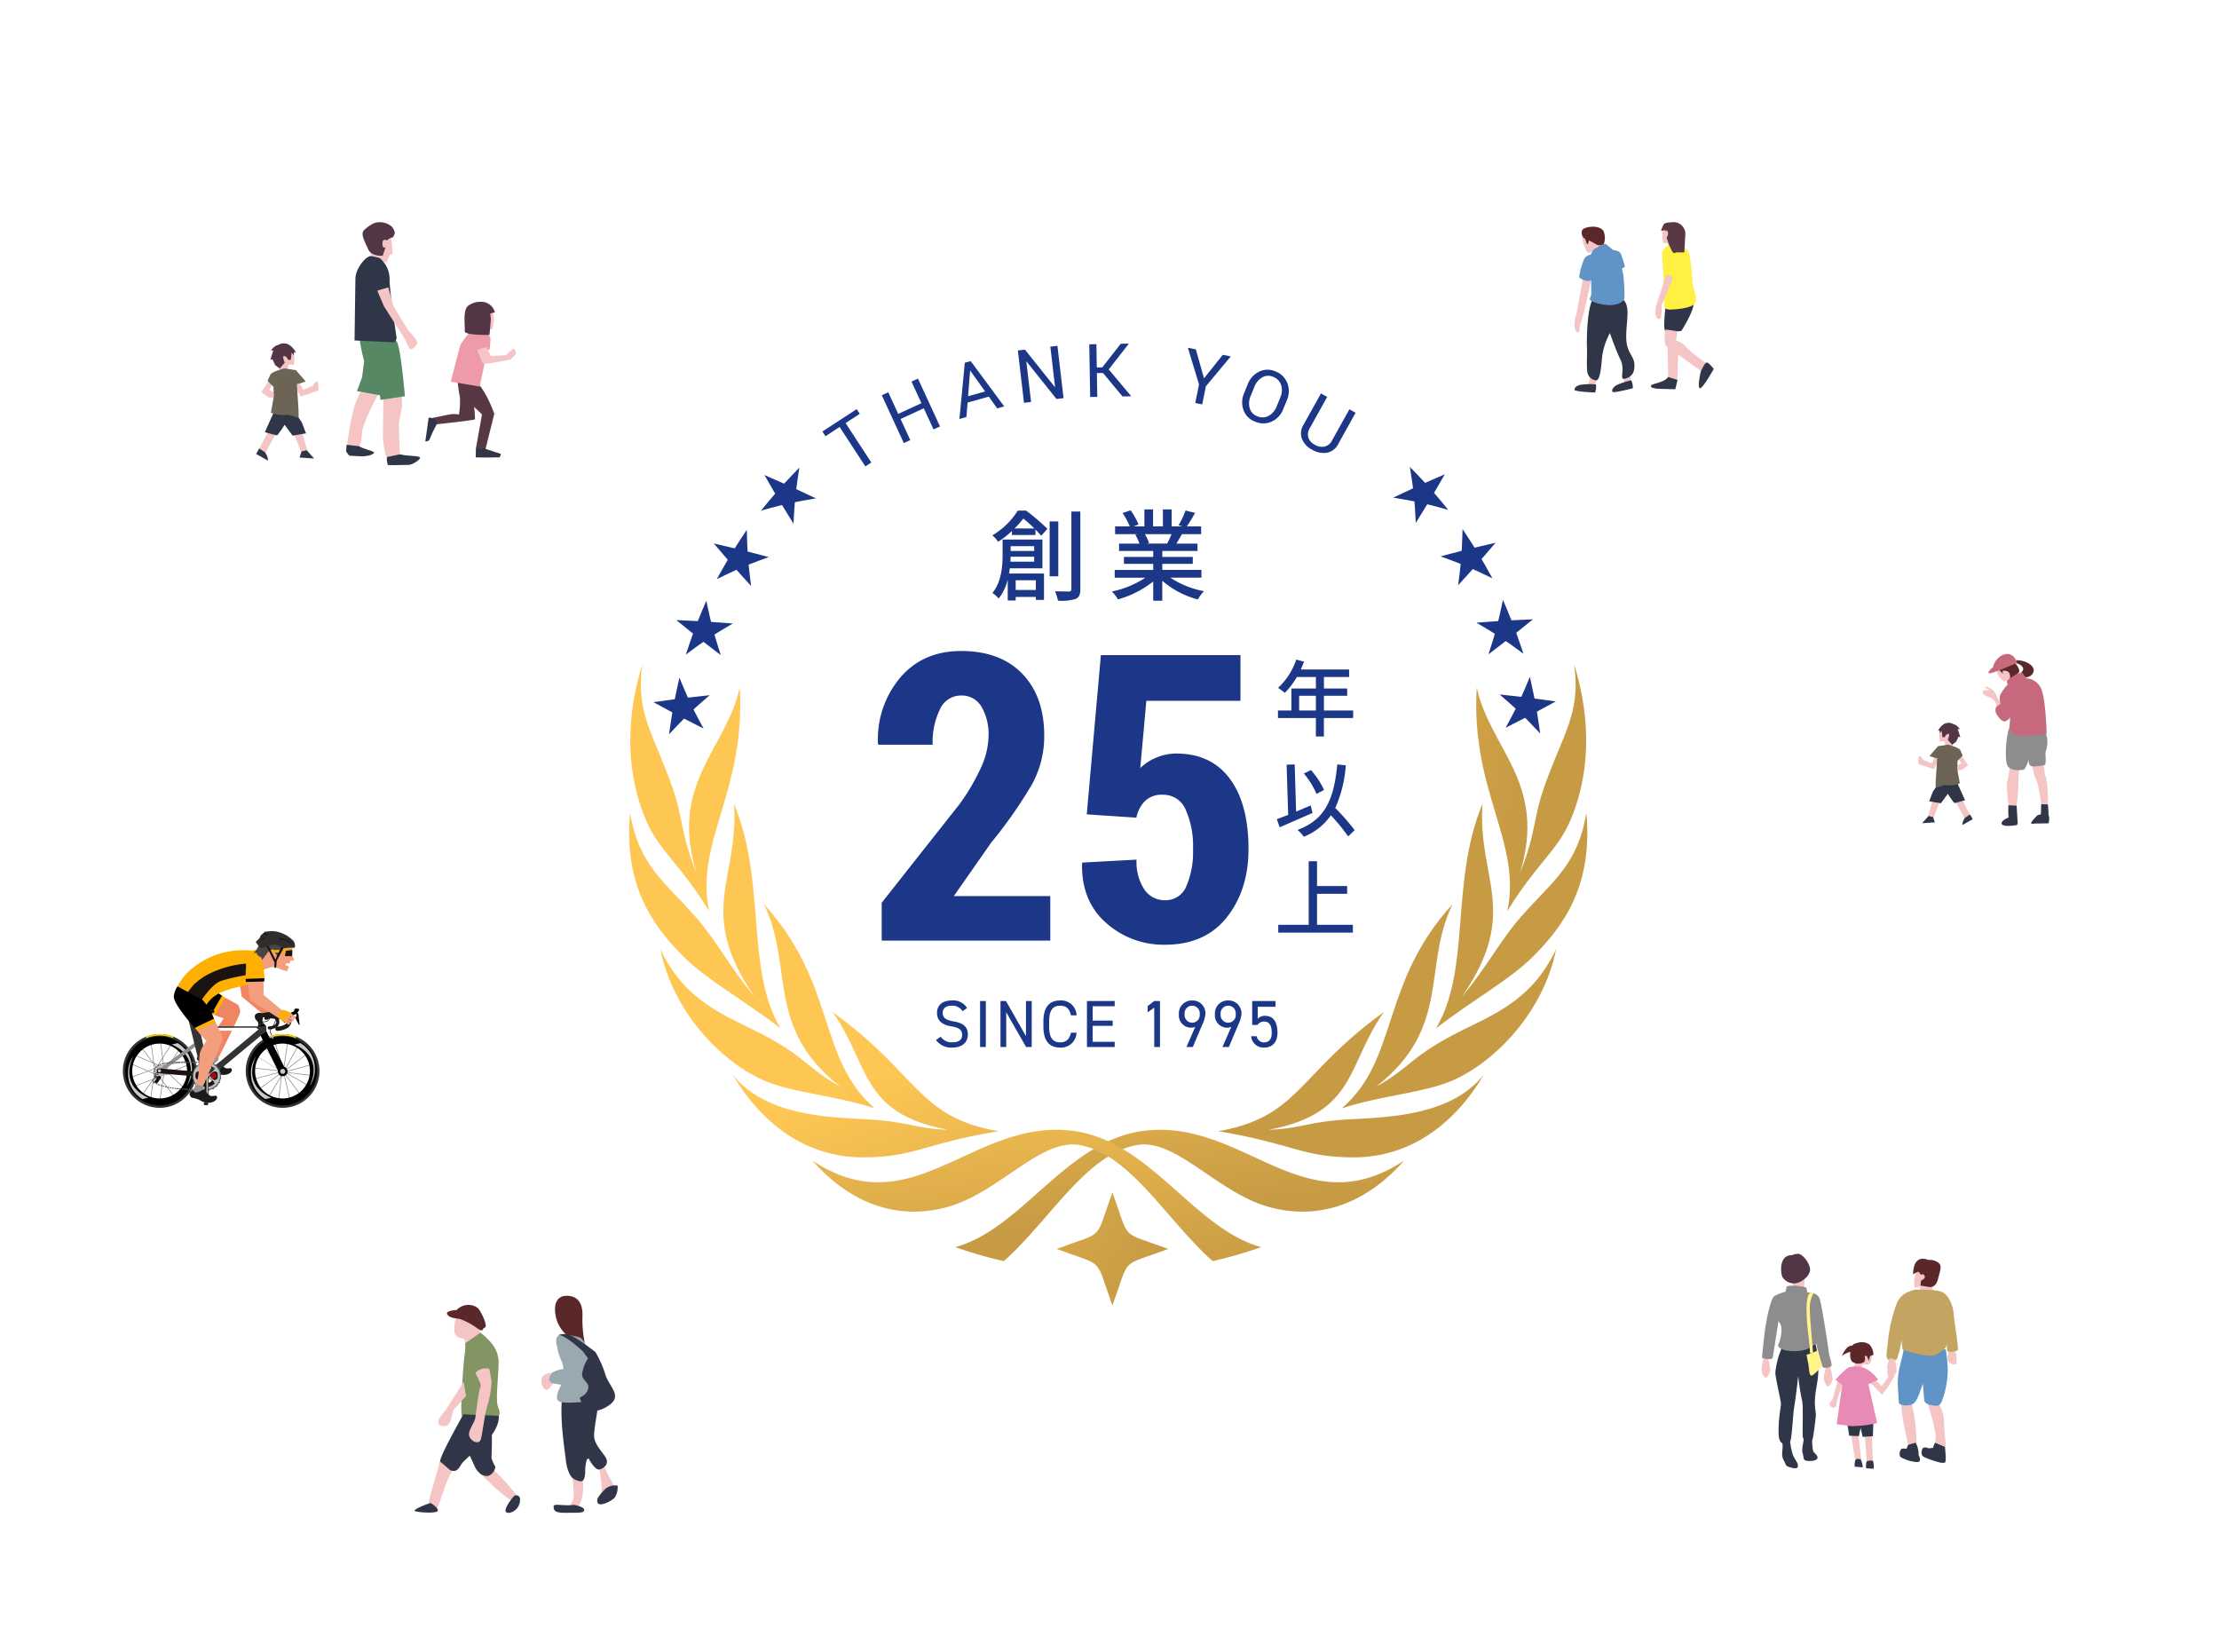 <svg xmlns="http://www.w3.org/2000/svg" xmlns:xlink="http://www.w3.org/1999/xlink" width="520.856" height="387.684" xmlns:v="https://vecta.io/nano"><style><![CDATA[.B{fill:#f5c4c5}.C{fill:#303648}.D{fill:#1a1311}.E{fill:#2f3648}.F{fill:#1a1a1a}.G{fill:#5b282a}.H{fill:#ffaf00}.I{fill:#523646}.J{fill:#bdbebf}.K{fill:#f39e7c}.L{fill:#1b1311}.M{fill:#c9c9c9}]]></style><defs><linearGradient id="A" x1="-3.741" y1="-.929" x2="3.42" y2="1.436"><stop offset=".212" stop-color="#fec754"/><stop offset=".579" stop-color="#c79b44"/></linearGradient><linearGradient id="B" x1="-2.943" y1="-1.197" x2="2.263" y2="1.402" xlink:href="#A"/><linearGradient id="C" x1="-1.981" y1="-1.321" x2="1.692" y2="1.538" xlink:href="#A"/><linearGradient id="D" x1="-1.399" y1="-1.946" x2="1.567" y2="2.071" xlink:href="#A"/><linearGradient id="E" x1="-.484" y1="-1.931" x2="1.27" y2="2.514" xlink:href="#A"/><linearGradient id="F" x1="1.268" y1=".683" x2="8.429" y2="3.047" xlink:href="#A"/><linearGradient id="G" x1=".633" y1=".399" x2="5.84" y2="2.999" xlink:href="#A"/><linearGradient id="H" x1=".14" y1=".176" x2="3.814" y2="3.035" xlink:href="#A"/><linearGradient id="I" x1="-.237" y1="-.305" x2="2.729" y2="3.712" xlink:href="#A"/><linearGradient id="J" x1="-.281" y1="-1.398" x2="1.473" y2="3.047" xlink:href="#A"/><linearGradient id="K" x1="-3.266" y1="-2.258" x2="3.795" y2="2.913" xlink:href="#A"/><path id="L" d="M37.491 242.702c-4.778 0-8.652 3.874-8.652 8.652s3.874 8.652 8.652 8.652 8.652-3.874 8.652-8.652a8.65 8.65 0 0 0-8.652-8.652zm0 16.583c-4.38 0-7.931-3.551-7.931-7.931s3.551-7.931 7.931-7.931 7.931 3.551 7.931 7.931a7.93 7.93 0 0 1-7.931 7.931z"/><path id="M" d="M67.941 237.945h0c.051-.067.126-.111.21-.123s.168.011.235.062l.906.687c.067.051.111.126.123.21s-.011.168-.062.235h0c-.051.067-.126.111-.21.123s-.168-.011-.235-.062l-.906-.687c-.067-.051-.111-.126-.123-.21s.011-.168.062-.235z"/></defs><path fill="#fff" d="M0 0h520.856v387.683H0z"/><path d="M134.201 346.015c.468 2.547.728 5.874 0 6.654s-.624 1.611.832 1.4 2.183-4.627 1.716-6.5a2.25 2.25 0 0 0-2.548-1.554zm6.134-2.447c.672 2 1.144 6.395.728 7.278s4.106-.649 2.547-3.184a18.92 18.92 0 0 1-2.079-4.458s-1.274.134-1.196.364zm-9.61-20.825c-.722-.838-3.464-.66-3.629 1.1s1.028 2.8 1.751 2.089a9.86 9.86 0 0 0 1.417-2.089z" class="B"/><path d="M131.913 328.185c-.519 5.562.728 12.58.884 14.348s.779 3.639 1.56 4.315 2.08.988 2.392.728.623-.935.623-2.444a8.44 8.44 0 0 1 .392-2.6l.388-.26s1.508 2.963 2.651 2.6 2.34-1.456 1.2-3.068-2.495-3.119-2.547-4.731.779-5.718.779-6.29a17.43 17.43 0 0 0-.623-2.6z" class="C"/><path d="M130.63 309.639c-1-3.6.184-5.424 2.181-5.511s3.993.868 3.907 4.6c-.065 2.154.11 4.309.521 6.425a7.73 7.73 0 0 1-6.609-5.514z" class="G"/><path d="M131.436 313.23c-1.612.676-.562 2.842-.51 3.673.23.992.579 1.952 1.039 2.86l.312 1.508a8.39 8.39 0 0 0-2.651.864c-.416.495-.686 1.096-.78 1.735 0 .156.728.78.728.78l2.184.364s-1.825 3.067-.6 3.846 7.047 0 7.047 0l2.751-1.038.312-2.548s-3.4-10.638-5.111-11.333c-1.53-.467-3.121-.707-4.721-.711z" fill="#9aa9b0"/><path d="M134.721 353.19c-2.236.363-4.835-.468-4.783.415s.208 1.508 3.067 1.456 4.08.1 4.12-.676-2.404-1.195-2.404-1.195zm7.414-3.796c-1.609 1.66-2.274 2.5-1.8 3.379s3.226-.416 4.007-1.351a4.53 4.53 0 0 0 .624-2.756c-1.003-.15-2.024.113-2.831.728zm-10.977-36.063c1.562 0 5.643 3.82 5.643 3.82l1.215 1.65c-.733 1.126-1.208 2.401-1.389 3.733 0 1.562 1.91 1.91 1.389 3.559s-2.17 1.736-1.909 2.171 1.389 4.6 5.99 2.084.956-4.6 0-7.728a23.6 23.6 0 0 0-2.344-5.3s-4.46-3.511-6.072-3.994a3.53 3.53 0 0 0-2.523.005z" class="C"/><path d="M115.396 344.568a46.28 46.28 0 0 1 6.122 6.747c0 .218-.108 1.141-1.63.652s-7.15-6.1-7.15-6.1z" class="B"/><path d="M122.064 351.752c.175 2.284-2.011 3.625-3.1 3.253s.964-3.08 1.549-3.742c.226-.279.6-.391.942-.283s.584.414.609.772z" class="C"/><path d="M112.045 310.876c.376 1.607.992 1.744.786 2.394s-2.834 2.736-3.366 2.6.015-1.47-.772-1.709-2.136-.075-2.052-2.428.547-2.907.547-2.907z" class="B"/><path d="M112.775 312.769c3.146 2.462 4.193 4.537 4.262 6.794s-.718 8.754-.239 10.259 1.026 2.394-.718 3.18-7.045.171-7.626-.581.445-14.192.65-14.773a9.78 9.78 0 0 0 .087-2.356z" fill="#839562"/><path d="M108.83 324.316l-4.24 6.668c-.308.41-1.813 1.915-1.71 2.907s1.471.924 2.189.582 1.265-3.317 1.367-3.522 2.941-3.317 2.941-3.317z" class="B"/><path d="M117.067 332.291c.243 3.48-3.894 6.968-3.894 6.968a42.26 42.26 0 0 0-4.651 4.069c-.684.992-1.06 2.052-2.256 1.881-.908-.108-1.822-.153-2.736-.137a4.33 4.33 0 0 1 .171-3.385c.821-2.154 5.061-9.746 5.061-9.746z" class="C"/><path d="M106.08 345.397c-1.5 2.086-2.873 7.771-3.351 8.352s-1.984.479-2.155-.41 2.753-10.3 2.753-10.3z" class="B"/><path d="M101.121 352.756c-2.018.582-3.83 1.5-3.83 1.813s4.3.684 5.261.205-1.431-2.018-1.431-2.018zm14.275-16.774c.19 2.771-.082 5.923 0 6.358a9.68 9.68 0 0 0 .842 1.847c.164.272-.543 2.228-2.01 2.228s-2.446-1.521-2.663-1.956l-2.188-4.782z" class="C"/><path d="M107.17 307.47c1.653-1.808 4.494-1.4 5.372 0s1.962 3.925 1.24 4.132-.207 1.188-1.6.258a16.13 16.13 0 0 0-4.183-2.272c-1.137-.259-2.376-.155-3-1.085s2.171-1.033 2.171-1.033z" class="G"/><path d="M114.853 321.272c-1.194-.337-2.475.05-3.283.992 0 0 1.6 2.668 1.21 3.283s-1.039 5.95-1.21 7.216-2.017 3.214-1.333 4.513 2.146 1.573 2.544.752 1.081-6.97 1.663-8.221a27.87 27.87 0 0 0 .958-5.457zm313.855-.975c-.373 1.717-.772 2.865-.527 3.713s.6 1.371.924 1.394 1-1.087 1.063-1.757a18.79 18.79 0 0 0-.719-3.338zm-14.625-2.056c-.373 1.717-.771 2.865-.527 3.713s.6 1.371.924 1.394 1-1.086 1.063-1.757a18.8 18.8 0 0 0-.72-3.337z" class="B"/><path d="M426.066 315.113c.867 3.275.997 6.702.379 10.033-.93 4.657-.132 6-.219 7.056s-.606 5.651-.881 5.783-2.091.647-2.2-.889.193-7.5-.167-8.426c-.404-1.874-.702-3.769-.894-5.677 0 0-.641 5.719-.938 7.215s-.546 8.21-1.059 8.3-2.617 1.526-2.62-2.4.645-6.026.557-6.846-1.3-5.99-1.315-7.082c.218-2.163.795-4.274 1.707-6.247.695-.97 7.65-.82 7.65-.82z" class="E"/><path d="M423.531 298.898a23.67 23.67 0 0 1-.056 3.419l-2.512-.3-.419-1.943z" class="B"/><path d="M420.668 294.581c-3.273-.054-2.691 4.4-2.26 5.194.67 1.005 1.846 1.551 3.046 1.415 1.366-.148 3.645-1.815 3.4-3.456s-1.854-3.407-2.705-3.455a2.96 2.96 0 0 0-1.481.302z" class="I"/><path d="M419.396 301.907c1.543-.486 4.566.246 4.566.246l.287 1.2s2.254-.167 2.841 1.411 2.057 11.664 2.21 12.758.907 2.914.493 3.18-1.714.551-1.98.1a50.24 50.24 0 0 1-1.48-5.379c-.06-.478-1.119 1.687-5.042 1.69s-3.934-1.361-3.934-1.361c.49-1.128.765-2.339.81-3.568.029-.772-.225-1.528-.715-2.126l-1.335 8.538c-.047.783-2.526.129-2.526.129s.428-5.176.955-8.2 1.256-5.845 1.947-6.345a11.54 11.54 0 0 1 2.61-1.017z" fill="#8f8c8e"/><path d="M423.425 337.444c-.192 1.621-.587 2.768-.273 3.715s-.05 1.6 1.1 1.713 2.332-.126 2.367-.761-.808-.979-1.056-1.642a14.55 14.55 0 0 1-.209-2.993zm-5.078 1.297c.308 1.048-.377 2.567.239 3.777s.587 1.517 1.1 1.69 2.082.788 2.307.038-.725-1.73-1.132-2.7c-.325-1.027-.55-2.083-.671-3.154z" class="C"/><g fill="#fff589"><path d="M424.872 303.371c-1.46 1.114-.632 8.311-.326 10.63.172 1.215.281 2.439.326 3.666l.7-.23s-.834-8.689-.768-10.74c.019-1.178.359-2.328.984-3.327z"/><path d="M426.68 316.913a13.22 13.22 0 0 1-2.646 1.059l.4 2.036c.238 1.277.2 2.851.758 2.843s2.523-2.273 2.523-2.273z"/></g><path d="M439.784 323.424l1.865 1.911 1.593-2.184s-.637-1.5.046-1.593 1.729.228 1.365 1.411c-.805 1.55-1.765 3.014-2.867 4.369l-3.276-3.277zm-4.409-3.778a2.05 2.05 0 0 1-.8 1.891l2.118-.025.669-1.667zm-3.796 3.748l-1.5 5.18s-.852.636-.588 1.212 1.205.788 1.411.333a6.97 6.97 0 0 0 .323-1.484l1.323-4.089zm7.799 13.603l.264 6.171-1.469-.029-.441-6.083zm-3.173-.442l.676 6.142-1.44-.059-.94-5.965z" class="B"/><path d="M439.632 342.85c.172.604.234 1.235.184 1.861l-1.769-.092s-.138-1.264.115-1.585 1.47-.184 1.47-.184zm-2.895-.322a3.99 3.99 0 0 1 .482 1.861l-1.884-.161s-.069-1.333.275-1.678 1.127-.022 1.127-.022z" class="C"/><path d="M439.321 317.901c.187 1.808-.623 2.431-1 2.431-.714-.108-1.422-.254-2.12-.437l1.31-2.743z" class="B"/><path d="M439.731 333.646l-.118 3.438-2.41.147-.47-2.116-.411 1.939-2.263-.088-.529-3.409z" class="C"/><g class="G"><path d="M435.029 315.517c1.616-.794 3.526-.676 4.2.617s.471 1.88.471 1.88l-.764.264-.264 1.088-.5-1.146-.5.059s.294.941-.176 1.411c-.724.435-1.618.479-2.381.117-.911-.294-.94-1.91-.734-2.88a2.95 2.95 0 0 1 .648-1.41z"/><path d="M435.058 315.869c-1.646-.5-2.7 2.38-2.7 2.38a4.6 4.6 0 0 1 1.939-.94c.794-.03.97-.529.97-.529z"/></g><path d="M436.675 320.809c2.38.393 4.173 3 4.173 3l-2.292 1.09 2.057 9.087a26.17 26.17 0 0 1-6.083.726l-3.408-.454 1.274-9.217-1.549-1.234c.907-1.054 1.915-2.017 3.008-2.876.92-.244 1.882-.286 2.82-.122z" fill="#e88ab6"/><g class="B"><path d="M457.608 316.591c-.215.956-.931 2.581 0 3.226s1.53.5 1.649 0a7.81 7.81 0 0 0-.334-2.891c-.239-.43-1.315-.335-1.315-.335zm-8.14-14.405l1.179-.193.078.823 2.922.118-.252-2.265-3.211-.452z"/><path d="M450.804 297.569c-2.143 1.639-1.374 4.653-1.374 4.653l3.467-1.935zm-4.453 31.648c-.171 2.481.77 6.2 1.2 8.212l.342 1.8 1.967-.256a52.17 52.17 0 0 0-.372-5.584c-.259-1.858-.954-4.767-.954-4.767zm5.818-.6c1.155 3.037 2.4 8.084 2.181 9.025s.043 1.6.171 1.589 2.139 1.105 2.182.293-.469-5.039-.427-6.451-1.584-4.456-1.584-4.456z"/></g><path d="M454.21 338.603c-.483.89-.413 1.277-.521 1.222s-.971.216-1.268 0-1.079-.108-1.187.216-.566 1.4.458 1.969a24.36 24.36 0 0 0 3.885 1.295c.108.027.971 0 .971 0a3.21 3.21 0 0 0 .166-1.214c0-.836-.194-2.509-.194-2.509zm-4.567 0a5.45 5.45 0 0 1 .7 2.867c0 .135.944 1.673-.351 1.673s-3.83-.89-4.047-1.4a1.98 1.98 0 0 1 .384-1.726 3.25 3.25 0 0 1 1.18.027l.373-.931z" class="C"/><path d="M446.911 316.299c-.458 3.163-1.65 5.317-1.421 9.4l.229 3.668a2.83 2.83 0 0 0 2.019.458c1.511-.046 2.061-.78 2.84-2.934l.78-2.155.275 3.622c0 .642.367 1.244 1.925 1.47s1.88.227 2.567-1.882a20.89 20.89 0 0 0 1.054-6.876c-.075-1.459-.228-2.913-.458-4.355z" fill="#6093c6"/><path d="M449.433 302.683c-3.025.825-3.621 2.017-4.218 3.209-1.042 2.839-1.734 5.794-2.062 8.8-.229 2.8-.642 3.805 0 4.355.29.304.702.461 1.121.425s.799-.259 1.034-.608c.501-1.459.855-2.964 1.055-4.493.021.784.097 1.565.229 2.338.137.275 6.277 2.045 7.767 1.283.816-.429 1.578-.952 2.273-1.558l.366-.871s-.112 1.552.229 1.651a4.26 4.26 0 0 0 2.247-.275c.412-.321-.734-6.189-.871-8.389s-1.238-4.63-2.751-5.318-6.419-.549-6.419-.549z" fill="#c3a461"/><path d="M443.464 318.863c-.215.956-.931 2.58 0 3.226s1.529.5 1.649 0a7.81 7.81 0 0 0-.334-2.891c-.239-.435-1.315-.335-1.315-.335z" class="B"/><path d="M452.654 295.717c-2.264-.924-3.131.565-3.371 1.54a8.35 8.35 0 0 0-.241 1.8l1.252-.616.626.77s.434-.462.818.205-.818 1.13-.818 1.13l-.145 1.18 1.83.308c.241.051 1.734.359 2.264-1.746s1.059-3.183.1-3.953c-.674-.473-1.495-.692-2.315-.618z" class="G"/><path d="M70.84 101.285l1.416 4.813-1.522.212-1.982-5.167z" class="B"/><path d="M70.783 105.959l-.473 1.416 3.433.248-1.736-1.946z" class="E"/><path d="M63.201 100.772l-2.412 4.663 1.492.9 2.687-4.956z" class="B"/><path d="M60.852 105.255l-.741 1.28 2.808 1.586c-.023-.387-.104-.769-.239-1.132-.191-.388-.465-.824-.465-.824zm8.042-9.028l1.946 2.9.991 2.584-3.15.53-1.876-2.548a24.43 24.43 0 0 1-1.734 2.477c-.177.035-2.9-.744-2.9-.744l2.159-4.813z" class="E"/><path d="M63.292 89.091l-1.949 2.957 1.679 1.209 1.613.135.135-1.142-1.21-.538a2.05 2.05 0 0 1-.4-.2l1.142-1.747zm5.838-1.337l2.044 3.762 2.281-.983s.855-1.56 1.143-.789a4.57 4.57 0 0 1 .108 1.91l-1.548.547-2.561.866-2.457-4.157zm-.2-5.046a5.72 5.72 0 0 1-.035 2.937l-1.132-.133-.307 1.435-1.9.537-.134-2.3.5-1.8.743-.566z" class="B"/><path d="M65.249 80.973c-.92.142-1.664 1.309-1.664 1.309l.567-.035-.708 2.195.5-.142.637 1.38 1.086.806 1.178-1.358s-.742-1.607-.14-1.571.956.92.956.92l.6-.035.212-1.7.46.637.141-.779.424.141s-1.026-1.876-2.335-2.088c-.654-.17-1.351-.054-1.914.32z" class="I"/><path d="M66.739 86.459c-.107.035-3.009.814-3.292 1.486l-.637 1.451 1.381 1.38.106 2.123-.708 3.964c.628.237 1.281.405 1.946.5a11.89 11.89 0 0 0 1.946 0c.319-.106 2.494.778 2.6.6.025-.968-.004-1.936-.087-2.9 0-.106-.318-4.954-.318-4.954l.778-.142 1.3-.44-2.3-2.653z" fill="#6c6555"/><path d="M88.984 92.247c-1.735 2.75-3.863 7.825-3.962 8.938s-.327 3.372-.72 3.536-2.828.258-2.828-.1 1.061-8.017 2.174-10.505c.456-1.085.97-2.145 1.539-3.176l.295-3.5 3.6 2.161zm4.845-3.137a40.32 40.32 0 0 1 .557 6.253l-.786 4.19.245 7.329c.065.164-2 1.133-2.815.674s-1.163-4.925-1.163-5.023l.131-9.659-.786-3.994z" class="B"/><g fill="#558863"><path d="M84.878 79.494a13.3 13.3 0 0 0 1.716 5.814l1.047 1.44 1.146 2.914c.032.131.524 4.191.524 4.191l5.73-.852s-.982-11.655-1.932-12.867-8.231-.64-8.231-.64z"/><path d="M84.329 78.841a38.68 38.68 0 0 0 1.151 5.91l-.491 3.8-1.211 3.241 5.959 1.08 1.408-5.991z"/></g><path d="M91.596 55.074c.381 1.525.556 3.094.519 4.665h-.6l-.778 1.9-3.629-1.383v-1.554l1.728-4.233z" class="B"/><path d="M87.903 52.337a4.35 4.35 0 0 1 4.027.818 2.91 2.91 0 0 1 .753 1.571l-.393.95-.589.164-.556.295-.295.295s-.688-.393-.983.13a2.3 2.3 0 0 0 .066 1.506h.556l-.655 1.965s-2.652.2-3.4-1.506-1.768-3.4-1.114-4.354a7.98 7.98 0 0 1 2.583-1.834z" class="I"/><path d="M89.114 60.556a6.49 6.49 0 0 1 2.324 5.434c.033 1.015.623 6.254.623 6.254l1.014 6.974c.029.444-.184.869-.556 1.113l-9.3-.426.2-14.275c-.062-2.652 2.324-4.846 2.324-4.846s.851-.72 1.277-.687 2.094.459 2.094.459z" class="E"/><path d="M91.144 67.431l-2.586.786 1.6 3.733 4.846 7.563a17.35 17.35 0 0 0 1.244 2.456c.262.2 1.866-.852 1.637-1.768s-1.964-2.521-2.03-2.619l-3.536-5.795z" class="B"/><path d="M84.301 104.722c.786.623 3.5 1.114 3.5 1.506s-1.572.983-3.34.852l-2.456-.131c-.287-.318-.549-.658-.786-1.015l.131-1.539zm9.626 1.899c1.08.426 4.682.295 4.682.786s-1.7 1.637-2.652 1.7l-3.5.066c-.16 0-1.44-.033-1.44-.033l-.23-1.146.033-.72z" class="E"/><path d="M111.847 89.621c2.443 2.4 4.175 7.506 4.175 7.506l-2.088 8.395-2.22-.311 1.421-7.95-1.865-1.777c.149.97.223 1.95.222 2.931-.133.222-9.682 1.243-9.682 1.243l-.133-1.6 3.464-.711a6.02 6.02 0 0 1 2.576-.044 17.13 17.13 0 0 0 .222-4.175c-.266-1.155-.578-3.909-.578-3.909z" fill="#593846"/><path d="M113.697 105.27l3.744 1.21c.289 0-.173.864-.173.864s-5.645.086-5.616-.029.058-2.1.058-2.1zm-11.78-7.113l-1.3-.144-.778 5.558a.91.91 0 0 0 1.094-.691 33.78 33.78 0 0 1 1.757-3.629z" class="C"/><path d="M114.018 78.206s1.066.533 1.111 1.244a20.3 20.3 0 0 1-.223 2.576l-2.754.533 1.6 2.709-1.155 5.463-6.8-1.154 2.22-8.483c.622-1.102 1.367-2.131 2.221-3.065z" fill="#ee9aa8"/><path d="M114.231 81.411l.993 2.144 3.554-.209s1.412-1.568 1.83-1.464.523 1.2.523 1.2l-1.307 1.307-5.175.941-1.411-.053-1.2-3.188zm1.029-8.401c1.332.888.266 4.264.266 4.264s-3.242.355-3.6-.667 3.334-3.597 3.334-3.597z" class="B"/><path d="M112.775 70.833a3.26 3.26 0 0 1 3.376 2.487l-1.066.267.133 1.332-.313 3.688s-5.952.133-5.819-.888-.533-4.93.8-5.952c.835-.618 1.85-.946 2.889-.934z" class="I"/><path d="M479.669 178.389c.181 2.531.229 3.289.553 3.919.397 2.168.551 4.374.458 6.577l-1.547-.134s-.576-4.709-1.225-5.764c-.54-1.346-.897-2.759-1.063-4.2zm-5.681 1.844c-.143 1.15-.222 2.307-.237 3.466a42.13 42.13 0 0 1-.48 5.831c-.134.295-1.723.087-1.723.087s-.718-4.955-.4-6.1.638-3.648.638-3.648z" class="B"/><g class="C"><path d="M473.356 189.09l.216 3.613a10.72 10.72 0 0 1-1.949-.54c-.339-.223-.2-3.159-.2-3.159zm7.504 2.585c0-1.175-.17-2.879-.17-2.879l-1.562-.044-.1 2.631z"/><path d="M479.983 190.929c.7.064 1.005.419 1.017 1.014a7.04 7.04 0 0 1-.126 1.284l-1.7.039h-1.335s-1.237.259-1.084-.2a9.85 9.85 0 0 1 1.566-1.776zm-7.046.414c.582.533.984 2.231.328 2.324s-3.472.526-3.432-.475 3.104-1.849 3.104-1.849z"/></g><path d="M479.835 171.488c1.478 2.142.284 5.132.284 5.132s.173 2.68-.1 2.864-2.849.637-3.4.245-.417-1.5-.417-1.5-.7 2.3-1.161 2.4-2.96.477-3.793-.846-.386-8.145.682-9.53 7.905 1.235 7.905 1.235z" fill="#8f8c8e"/><g class="B"><path d="M468.766 166.761s.053-1.918-.885-2.52.415-1.234.415-1.234l1.757 2.676z"/><path d="M467.843 163.982s-2.349-.815-2.406-1.218.026-.65.339-.724a7.98 7.98 0 0 1 1.321-.01s-1.509-.7-1.031-.854 1.99.983 1.99.983l1.251 2.615zm.894-6.189a3.58 3.58 0 0 0 1.814 2.128l1.1-.5 1.03-1-2.153-1.61-1.888.266z"/></g><g class="G"><path d="M472.639 155.251c1.192 1.155 1.62 2.327 1.153 2.659s-.4.821-.645.944-1.375.453-1.375.453a2 2 0 0 0-.207-1.464c-.424-.567-1.527-.4-1.527-.4l.1.691-.957-.952z"/><path d="M473.22 154.962c2.276-.054 4.4 1.262 4.12 2.6s-1.912 1.445-1.912 1.445l-.99-1.184s.845-.677.216-1.381a2.34 2.34 0 0 0-1.423-.77z"/></g><path d="M471.33 160.579a.63.63 0 0 1-.05-.989 9.62 9.62 0 0 1 3.158-1.772c.416.031.711.85.711.85l.537.527c1.72.131 3.173 1.328 3.63 2.991.913 2.927 1.09 10.015 1.09 10.015a56.68 56.68 0 0 1-6.775.515c-1.317-.167-1.968-1.868-1.968-1.868l.181-2.465s-.783 1.051-1.483.915-1.336-1.1-1.787-1.8a1.82 1.82 0 0 1 .007-1.617l.989-.7a3.72 3.72 0 0 1-.079-2.046 10.07 10.07 0 0 1 1.839-2.556zm-1.541-6.705c2.848-1.464 3.669 1.693 3.669 1.693s-6.025 2.68-6.59 2.455.942-1.429.942-1.429a4.15 4.15 0 0 1 1.979-2.719z" fill="#c7697c"/><path d="M453.698 187.693l-1.234 4.195 1.326.185 1.727-4.5z" class="B"/><path d="M453.746 191.764l.413 1.234-2.992.216 1.513-1.7z" class="E"/><path d="M460.353 187.244l2.1 4.063-1.3.783-2.341-4.319z" class="B"/><path d="M462.401 191.15l.646 1.116-2.447 1.382c.02-.337.09-.669.208-.986.166-.338.405-.719.405-.719zm-7.009-7.867l-1.7 2.529-.864 2.252 2.745.463 1.635-2.221a21.36 21.36 0 0 0 1.511 2.159c.154.031 2.529-.648 2.529-.648l-1.882-4.195z" class="E"/><path d="M460.276 177.063l1.7 2.577-1.464 1.054-1.405.117-.117-1 1.054-.468a1.72 1.72 0 0 0 .351-.176l-1-1.523zm-5.091-1.165l-1.782 3.279-1.988-.857s-.745-1.359-1-.687a3.98 3.98 0 0 0-.094 1.664l1.349.477 2.232.755 2.141-3.623zm.18-4.397a4.98 4.98 0 0 0 .031 2.56l.987-.115.268 1.25 1.652.469.116-2-.432-1.573-.648-.493z" class="B"/><path d="M458.569 169.989c.8.123 1.45 1.141 1.45 1.141l-.493-.031.617 1.912-.432-.123-.555 1.2-.946.7-1.027-1.183s.646-1.4.122-1.37-.833.8-.833.8l-.524-.031-.185-1.48-.4.555-.123-.678-.37.123s.895-1.635 2.036-1.82a2.07 2.07 0 0 1 1.663.285z" class="I"/><path d="M457.274 174.77c.093.031 2.622.709 2.868 1.3l.555 1.265-1.2 1.2-.093 1.851.617 3.454a8 8 0 0 1-1.7.432c-.566.047-1.134.047-1.7 0-.277-.092-2.173.678-2.266.524a22.63 22.63 0 0 1 .076-2.529c0-.092.278-4.318.278-4.318l-.679-.123-1.129-.384 2.008-2.312z" fill="#6c6555"/><path d="M51.99 233.665l3.875 2.147a3.31 3.31 0 0 1 .5 1.729c0 .757-5.353 11.25-5.353 11.25l-1.673-.544s.92-6.106 1.756-7.193c.513-.669.988-1.368 1.422-2.091-1.075-.22-2.098-.647-3.011-1.255-1.001-.837 2.484-4.043 2.484-4.043z" fill="#ef8661"/><path d="M50.513 232.71a13.74 13.74 0 0 0-2.592-1.2l-6.532.51c-.376.844-.376 1.809 0 2.653.722 1.32 6.141 2.823 8.247 3.364l2.5-4.327a11.88 11.88 0 0 0-1.623-1z"/><path d="M52.82 234.16c-.238-.139-.456-.291-.687-.453l-2.5 4.327.836.208z" class="H"/><path d="M49.445 247.983a1.49 1.49 0 0 1-.52.952.87.87 0 0 0-.247.948l1.859.094s.75-.387.681-.621a1.99 1.99 0 0 1 .085-.917c.083-.35-1.858-.456-1.858-.456z" fill="#959696"/><path d="M49.126 249.44h0a.47.47 0 0 0 .482.263 3.65 3.65 0 0 0 .924-.221 3.53 3.53 0 0 0 .474-.248c.208-.127.479-.072.62.127.344.48.956 1.251 1.4 1.35.65.145 1.084-.181 1.337.145s-.181 1.048-.939 1.265a3.16 3.16 0 0 1-2.742-.365 6.22 6.22 0 0 0-2.168-.867 1.06 1.06 0 0 1-.47-1.048 1.34 1.34 0 0 1 .3-.494.47.47 0 0 1 .782.093z" class="F"/><path d="M68.664 221.826c-.011.643-.055 1.285-.131 1.924-.087.35.568 1.618.568 1.618l-.962.131v.415c-.261.165-.233.245-.815.139 0 0-.558.544-.251.544a.95.95 0 0 1 .718.279l-.027.342h-.17l-.17.723c-.883-.196-1.739-.496-2.551-.893-.6-.425-3.026.536-3.026.536s-1.013-2.449-.758-3.512 3.912-3.189 3.912-3.189z" class="K"/><path d="M57.232 225.496c-2.338.1-1.777 5.375-1.777 5.375l3.6-.1s.184-5.359-1.823-5.275z" fill="#dc000c"/><path d="M56.117 229.846l.613 4.043 5.52 4.6 1.227-1.533-4.154-4.154-.53-3.011z" fill="#ef8661"/><path d="M50.731 252.174c-.074-.471-.296-.906-.633-1.243s-.772-.559-1.243-.633a2.26 2.26 0 0 0-2.365 1.204 2.26 2.26 0 0 0 .415 2.621 2.26 2.26 0 0 0 1.243.633c.471.075.953-.002 1.378-.218s.77-.561.987-.986a2.26 2.26 0 0 0 .218-1.378zm-2.23 2.031a1.68 1.68 0 0 1-1.187-2.865 1.68 1.68 0 0 1 2.865 1.187 1.68 1.68 0 0 1-1.676 1.679z" class="D"/><g fill="gray"><path d="M66.517 251.866l-6.19-3.869.075-.121 5.579 3.487-4.04-5.632.116-.083z" opacity=".53"/><path d="M66.559 251.659l-2.095-7.054.136-.04 1.91 6.432 1.016-7.035.141.02zm.323-.733l3.226-5.886.125.068-3.226 5.886zm.059.223l5.394-4.128.086.113-5.394 4.128zm-.14.394l7.152-1.998.038.137-7.152 1.998z"/><path d="M66.786 251.675l.071-.123 6.13 3.515-.071.123z"/><path d="M71.014 257.745l-4.593-6.222 7.274.878-.017.141-6.947-.838 4.4 5.956z"/><path d="M68.1 258.617l-1.555-6.816-3.668 6.061-.122-.074 3.851-6.362 1.633 7.16zm-7.655-2.769l5.762-4.289.085.114-5.762 4.289z"/><path d="M59.283 253.259l7.07-1.876.036.137-7.07 1.876z"/><path d="M65.421 258.774l-.141-.016.85-7.285-7.162-.809.016-.141 7.3.825z"/></g><path d="M63.196 241.606a.36.36 0 0 1-.356-.347.36.36 0 0 1 .332-.37 2.93 2.93 0 0 0 1.375-.4.9.9 0 0 0 .194-1.094c-.128-.279-.546-.4-1.24-.355l-1 .1a.36.36 0 0 1-.386-.498.36.36 0 0 1 .297-.214c.026 0 .631-.079 1.047-.1 1.021-.064 1.673.2 1.937.772a1.6 1.6 0 0 1-.37 1.93 3.61 3.61 0 0 1-1.8.577z" class="F"/><path d="M64.939 238.629a2.8 2.8 0 0 0 .922-.256c.256-.179.128-.461.308-.513s.692-.026.692.128-.282.487-.359.615-1.086.52-1.085.726c.001.169-.443-.75-.478-.7z"/><path d="M66.348 238.352s.436.282.41.564.231 1.179.154 1.2c-.122.041-.666-.666-.666-.666l.179-.487-.256-.487z"/><path d="M61.632 239.751c-.129-.445.188-.759.03-1.306-.029-.256-.175-.484-.396-.616s-.491-.153-.73-.056h0l-.031.01-.032.008h0c-.253.046-.471.208-.587.438s-.119.501-.006.732c.158.547.594.644.722 1.088a1.43 1.43 0 0 1-.012.6l1.372-.4a1.43 1.43 0 0 1-.33-.498z" class="F"/><path d="M61.961 240.249l-1.372.4c-.057.288-.136.571-.237.847l.855-.247.256-.023c.012 0 .023-.002.034-.007s.023-.006.033-.013c.089-.038.229-.117.229-.117l.728-.22-.526-.62z"/><g class="F"><path d="M63.816 237.354l.071 1.317-2.67.107c-.214-.035-.427-1.032-.427-1.032a3.99 3.99 0 0 0 1.424-.071z"/><path d="M63.78 237.71l-1.982.558 1.661.119-.024-.475z"/><path d="M65.136 241.946a.5.5 0 1 1-.033-1 4.07 4.07 0 0 0 1.91-.552c.429-.384.54-1.011.27-1.52-.178-.388-.758-.554-1.723-.493l-1.393.14a.5.5 0 0 1-.124-.989c.036 0 .876-.109 1.455-.145 1.419-.089 2.324.272 2.691 1.073a2.23 2.23 0 0 1-.513 2.681c-.748.484-1.61.76-2.5.8z"/></g><path d="M67.554 237.817c.445-.044.878-.165 1.282-.356.356-.249.178-.641.427-.712s.961-.036.961.178-.392.676-.5.854-1.509.722-1.507 1.009c.003.228-.614-1.048-.663-.973z"/><path d="M69.51 237.425s.605.392.57.783.32 2.349.214 2.385c-.169.056-.926-1.638-.926-1.638l.249-.676-.356-.676z"/><path d="M62.784 239.312h-.475c-.151-.001-.272-.122-.273-.273h0c.001-.151.122-.272.273-.273h.475c.151.001.272.122.273.273h0c-.001.151-.122.272-.273.273z" class="F"/><g fill="gray"><path d="M37.802 252.272l6.054-2.273.05.133-6.054 2.273zm-4.444-6.046l.112-.087 3.809 4.912-.112.087z"/><path d="M33.393 256.93l3.663-5.378.117.08-3.663 5.378zm-1.763-9.222l.056-.13 6.168 2.661-.056.13z"/><path d="M31.167 249.915l.056-.13 6.168 2.661-.056.13zm5.637.37l6.813-1.255.026.14-6.813 1.255zm.838 2.09l6.61-1.205.025.14-6.61 1.205z"/><path d="M37.472 258.098l1.082-7.093.14.021-1.082 7.093zm-2.19-.344l1.021-6.638.14.022-1.021 6.638z"/><path d="M38.403 251.948l3.839-6.063.12.076-3.839 6.063zm-1.868-1.193l3.597-5.675.12.076-3.597 5.675z"/><path d="M31.274 254.974l6.716-2.518.05.133-6.716 2.518zm-.769-2.084l6.295-2.349.05.133-6.295 2.349z"/><path d="M37.921 250.398l.099-.103 5.375 5.197-.099.103zm-1.132 1.736l.112-.087 4.125 5.304-.112.087z"/><path d="M37.558 244.246l.141-.019.949 7.112-.141.019zm-2.132.734l.141-.019.881 6.661-.141.019z"/></g><use xlink:href="#L" fill="#333"/><path d="M37.491 243.262c-3.273 0-6.224 1.972-7.477 4.996s-.56 6.505 1.754 8.82 5.796 3.007 8.82 1.754 4.996-4.204 4.996-7.477c0-4.47-3.623-8.093-8.093-8.093zm-.018 14.543a6.44 6.44 0 0 1-6.436-6.436 6.44 6.44 0 0 1 6.436-6.436 6.44 6.44 0 0 1 6.436 6.436c0 1.707-.678 3.344-1.885 4.551s-2.844 1.885-4.552 1.885z"/><path d="M31.333 247.831a6.66 6.66 0 0 0-1.274 4.173c-.001 2.438 1.279 4.698 3.37 5.951l1.385-.322c-6.669-2.961-4.058-8.828-3.481-9.802zm12.465 7.111c.882-1.208 1.33-2.678 1.274-4.173.001-2.438-1.279-4.698-3.37-5.951l-1.385.322c6.669 2.961 4.058 8.828 3.481 9.802z" class="M"/><path d="M37.491 249.862c0 .476.314.526.461.073-.147.453.136.6.416.212-.28.385-.055.61.33.33-.385.28-.241.563.212.416-.453.147-.4.461.073.461-.476 0-.526.314-.073.461-.453-.147-.6.136-.212.416-.385-.28-.61-.055-.33.33-.28-.385-.563-.241-.416.212-.147-.453-.461-.4-.461.073 0-.476-.314-.526-.461-.073.147-.453-.136-.6-.416-.212.28-.385.055-.61-.33-.33.385-.28.241-.563-.212-.416.453-.147.4-.461-.073-.461.476 0 .526-.314.073-.461.453.147.6-.136.212-.416.385.28.61.055.33-.33.28.385.563.241.416-.212.147.453.461.403.461-.073z" class="J"/><path d="M37.47 251.796c-.185.001-.349-.117-.407-.292s.003-.368.151-.478l9.683-7.215c.189-.141.457-.102.598.087s.102.457-.087.598l-9.683 7.215c-.074.055-.163.085-.255.085z" fill="#8e8f8f"/><path d="M37.153 252.035a.33.33 0 0 1-.562.233.33.33 0 0 1 .233-.562.33.33 0 0 1 .329.329z" class="L"/><path d="M37.017 252.035c0 .078-.047.149-.12.179s-.156.013-.211-.042-.072-.139-.042-.211.101-.12.179-.12c.107 0 .194.087.194.194z" class="J"/><path d="M37.265 252.499c.222-.001.43.107.557.289.021-.155-.059-.306-.2-.375a3.1 3.1 0 0 0-.6-.153l-.04.212c-.252-.181-.411-.275-.536-.153l.516.346a.47.47 0 0 1 .303-.166z" fill="#bebfbe"/><path d="M37.265 252.499a.47.47 0 0 0-.312.166l-.516-.346a.34.34 0 0 0-.049.06c-.133.206-.193.584.2.684l.173.06-.64.82.712.392c.336-.416.65-.85.938-1.3.031-.079.049-.163.052-.248-.127-.182-.336-.289-.558-.288zm4.692-16.225c1.09.883 1.188 1.364 3.418 1.21a38.88 38.88 0 0 1 4.462.285c.641-.071.76-.593-.095-.807a32.26 32.26 0 0 0-4.889-.712c-1.139 0-2.4-.736-2.682-.451s-.214.475-.214.475z" class="D"/><path d="M46.275 238.474l-.09-.27a1.6 1.6 0 0 0 1.1-.857l.272.085c-.24.529-.715.915-1.282 1.042z" class="L"/><path d="M60.679 241.611l-.518-.4H48.01l-.949 1.234 1.661 7.5.286-.089-1.577-7.064.764-.874h11.342l-10.459 8.712.142.38 1.78-1.305z" fill="#fff"/><path d="M49.114 252.911h-.05l-11.736-1.02a.57.57 0 0 1-.432-.901.57.57 0 0 1 .532-.234l11.736 1.02a.57.57 0 0 1-.049 1.137z" class="D"/><circle cx="37.425" cy="251.309" r=".38" class="J"/><path d="M47.793 251.932c.46.216.993.216 1.453 0a3.35 3.35 0 0 0 1.189-1.124 2.6 2.6 0 0 0-3.831 0 3.35 3.35 0 0 0 1.189 1.124zm.726-1.605a2.1 2.1 0 0 1 1.552.681c-.241.379-.572.692-.963.911a1.39 1.39 0 0 1-1.177 0c-.391-.219-.722-.532-.963-.911a2.1 2.1 0 0 1 1.552-.686z" class="D"/><path d="M62.498 240.891h-15.49l-.681-3.051-2.516-.237.108.437.452 1.833 3 12.183 1.958-.071-.32-2.13-.286.089-1.661-7.5.946-1.235h12.151l.518.4-9.679 8.1-2.3 1.661 1.234 1.044 12.6-10.43z" fill="#333"/><path d="M37.491 243.045a8.28 8.28 0 0 1 3.1.6l.111-.325c-2.082-.832-4.406-.824-6.482.023l.133.316a8.28 8.28 0 0 1 3.138-.614z" fill="#ffd900"/><use xlink:href="#L" x="28.841" fill="#333"/><path d="M66.328 243.262c-3.273 0-6.224 1.972-7.477 4.996s-.56 6.505 1.754 8.82 5.796 3.007 8.82 1.754 4.996-4.204 4.996-7.477c0-4.47-3.623-8.093-8.093-8.093zm-.018 14.543a6.44 6.44 0 0 1-6.436-6.436 6.44 6.44 0 0 1 6.436-6.436 6.44 6.44 0 0 1 6.436 6.436 6.44 6.44 0 0 1-6.432 6.436z"/><path d="M60.17 247.831c-.882 1.208-1.33 2.678-1.274 4.173-.001 2.438 1.279 4.698 3.37 5.951l1.385-.322c-6.669-2.961-4.058-8.828-3.481-9.802zm12.463 7.111c.882-1.208 1.33-2.678 1.274-4.173.001-2.438-1.279-4.698-3.37-5.951l-1.385.322c6.671 2.961 4.06 8.828 3.481 9.802z" class="M"/><path d="M66.327 243.045a8.28 8.28 0 0 1 3.1.6l.111-.325c-2.082-.832-4.406-.824-6.482.023l.134.316a8.28 8.28 0 0 1 3.137-.614z" fill="#ffd900"/><path d="M61.145 243.014l1.353-1.032 4.806 9.576-1.5.854z"/><circle cx="1.121" cy="1.121" r="1.121" transform="matrix(.923 -.385 .385 .923 64.896 250.853)"/><circle cx=".596" cy=".596" r=".596" transform="matrix(.922 -.387 .387 .922 65.582 251.138)" class="M"/><path d="M64.083 243.8h0c-.072.031-.156-.003-.187-.075l-.327-.763c-.031-.072.003-.156.075-.187h0c.072-.031.156.003.187.075l.328.763c.03.073-.003.156-.076.187z" class="J"/><path d="M63.776 242.933l-.133-.05c.041-.109-.017-.2-.115-.34-.25-.267-.259-.68-.019-.957 1.246-1.792 1.164-2.577 1.163-2.584l.141-.019c0 .033.1.834-1.187 2.685-.208.227-.199.577.019.794.124.123.174.302.131.471zm-1.719-3.051a1.64 1.64 0 0 1-.446-.062l.039-.137a1.4 1.4 0 0 0 1.179-.176 1.08 1.08 0 0 0 .439-.863l.142.007a1.22 1.22 0 0 1-.5.972 1.47 1.47 0 0 1-.853.259z" class="F"/><path d="M52.04 251.994c-.337.053-.651-.912-.347-1.067-.3.155-.9-.666-.659-.908-.241.242-1.062-.355-.908-.659-.155.3-1.12-.009-1.067-.347-.053.337-1.068.337-1.122 0 .054.337-.912.651-1.067.347.155.3-.666.9-.907.659.241.242-.355 1.063-.659.908.3.155-.009 1.12-.347 1.067.337.053.337 1.068 0 1.122.337-.053.651.912.347 1.067.3-.155.9.666.659.907.241-.242 1.062.355.907.659.155-.3 1.12.009 1.067.347.054-.337 1.068-.337 1.122 0-.053-.337.912-.651 1.067-.347-.155-.3.666-.9.908-.659-.241-.242.355-1.063.659-.907-.3-.155.009-1.12.347-1.067-.337-.055-.337-1.068 0-1.122zm-3.541 3.387c-1.561 0-2.826-1.265-2.826-2.826s1.265-2.826 2.826-2.826 2.826 1.265 2.826 2.826c0 .75-.298 1.468-.828 1.998s-1.249.828-1.998.828z" fill="#4d4d4d"/><path d="M48.52 249.364c-1.75.014-3.159 1.441-3.15 3.192s1.433 3.163 3.183 3.158 3.167-1.425 3.167-3.175a3.19 3.19 0 0 0-3.2-3.175zm0 .6a2.6 2.6 0 0 1 1.916.841 3.35 3.35 0 0 1-1.189 1.124c-.46.216-.993.216-1.453 0a3.35 3.35 0 0 1-1.189-1.124 2.6 2.6 0 0 1 1.915-.838zm-2.522 3.2a2.48 2.48 0 0 1 .05-1.419c.456-.326.56-.288.875-.153a1.08 1.08 0 0 1 .759.87h0v.02a1.08 1.08 0 0 1-.759.87c-.323.14-.423.18-.923-.189zm2.522 1.971a2.6 2.6 0 0 1-1.916-.841 3.41 3.41 0 0 1 1.19-1.124c.46-.216.993-.216 1.453 0a3.43 3.43 0 0 1 1.183 1.108 2.53 2.53 0 0 1-1.91.854zm1.591-1.782a1.08 1.08 0 0 1-.759-.87h0v-.02a1.08 1.08 0 0 1 .759-.87c.315-.135.419-.172.875.153.154.458.172.951.05 1.419-.5.367-.599.327-.926.187z" class="J"/><g fill="#5f5e5e"><path d="M48.555 255.857c-.051 0-.098-.027-.123-.071s-.025-.098 0-.143.072-.071.123-.071h.136c.079-.003.145.058.149.137s-.058.145-.137.148q-.073 0-.148 0z"/><path d="M48.109 255.856h-.285c0-.078-.064-.142-.142-.142s-.142.064-.142.142h-.285c-.006-.074-.068-.13-.142-.13s-.135.057-.141.13h0-.284c-.075 0-.137-.06-.141-.135-.008.074-.07.13-.144.132h-.285c0-.078-.063-.141-.141-.141s-.141.063-.141.141h0l-.285-.005c-.075-.001-.135-.06-.139-.135a.14.14 0 0 1-.145.128l-.285-.007c-.004-.075-.064-.134-.139-.136s-.138.054-.146.128l-.284-.01c-.003-.075-.063-.135-.137-.138s-.139.052-.148.127l-.285-.012c-.075-.004-.134-.064-.136-.139a.14.14 0 0 1-.149.125l-.285-.015c0-.076-.059-.138-.134-.143s-.142.051-.151.126l-.284-.019c.003-.077-.056-.142-.132-.147s-.144.05-.153.126l-.284-.023c-.075-.007-.132-.071-.13-.146-.011.075-.079.128-.154.12l-.284-.028c-.075-.007-.131-.072-.128-.147-.013.074-.081.125-.156.116l-.284-.034c.004-.075-.05-.14-.125-.15s-.144.04-.158.114l-.283-.04c.012-.078-.042-.151-.12-.163s-.151.042-.163.12l-.282-.047c.014-.078-.038-.152-.116-.166s-.152.038-.166.115l-.281-.055c.008-.073-.041-.14-.113-.156s-.144.026-.167.096l-.279-.065c.011-.073-.035-.143-.107-.161s-.146.021-.171.091q-.14-.037-.277-.076c.014-.073-.03-.144-.101-.165s-.147.016-.174.084q-.138-.043-.274-.088c.022-.074-.018-.153-.091-.178s-.153.012-.181.084q-.136-.049-.269-.1c.019-.071-.017-.145-.085-.173s-.146 0-.182.065q-.133-.056-.264-.116c.024-.07-.008-.146-.075-.178s-.146-.009-.185.054q-.13-.064-.257-.132c-.033-.018-.058-.048-.069-.084s-.007-.075.011-.109h0c-.038.022-.084.025-.125.009s-.072-.051-.084-.093c-.01-.034-.014-.07-.014-.105a.58.58 0 0 1 .077-.273c.017-.033.048-.059.084-.07s.075-.008.108.01h.006 0c-.029-.024-.048-.058-.051-.096s.008-.075.031-.104l.2-.219c.057.055.147.054.202-.002s.054-.147-.002-.202a1.89 1.89 0 0 0 .163-.186c-.013-.004-.026-.009-.038-.017-.088-.055-.171-.118-.247-.188-.057-.054-.059-.143-.006-.2h0-.008c-.07.034-.155.005-.19-.065a.88.88 0 0 1-.084-.324.15.15 0 0 0-.005-.3 2.01 2.01 0 0 1 .025-.3c.076.005.145-.045.163-.119s-.019-.15-.088-.181a1.62 1.62 0 0 1 .129-.282c.068.029.147.006.19-.054s.038-.142-.011-.197a1.91 1.91 0 0 1 .218-.215c.054.052.137.058.197.013s.08-.126.046-.192c.084-.054.17-.103.259-.148.04.063.12.088.188.057s.103-.107.081-.179l.275-.1c.027.072.105.111.179.089s.117-.098.1-.173q.137-.038.282-.071c.021.073.095.118.169.102s.124-.087.114-.162q.139-.027.284-.05c.012.079.085.133.163.122s.133-.085.121-.163q.14-.019.285-.036c.015.072.082.122.156.114s.129-.07.129-.144l.285-.025c.009.076.076.132.153.126s.135-.071.132-.147l.286-.017c.009.075.074.13.149.126s.135-.065.136-.14l.285-.011c.008.074.072.13.147.127s.135-.062.138-.136l.285-.006c.075.001.137.057.145.132.003-.076.065-.136.141-.136h.285 0c0 .078.064.142.142.142s.142-.064.142-.142h.285c0 .078.064.142.142.142s.142-.064.142-.142h0 .285c.075 0 .137.059.141.134.004-.076.068-.134.144-.131h.284c.006.074.068.13.142.13s.135-.057.141-.13h0 .284c.075.001.136.06.14.135.002-.037.018-.071.045-.096s.063-.037.099-.035h.284c.075.001.136.06.14.135.008-.074.07-.13.144-.13h.284c.077.002.139.064.14.141.006-.076.069-.135.145-.136h.284c0 .078.063.141.141.141s.141-.063.141-.141h0 .284c0 .078.063.142.142.142s.141-.063.141-.142h0 .284c.076 0 .138.06.141.136.003-.076.067-.136.143-.134h.284c0 .078.064.142.142.142s.142-.064.142-.142h.285c.077 0 .139.061.142.138a.14.14 0 0 1 .151-.13l.295.033c-.008.077.044.147.119.162s.15-.03.172-.104a3.05 3.05 0 0 1 .285.084c-.022.074.017.152.088.18s.153-.003.188-.071l.265.133c-.033.069-.009.151.056.191s.15.025.196-.035l.237.178c-.055.061-.051.155.011.21s.155.051.21-.01l.2.217c-.057.053-.064.14-.017.202s.135.075.2.032l.161.249c-.066.042-.088.126-.052.195s.119.098.19.068l.114.274a.15.15 0 0 0 .089.284l.063.29c-.077.015-.128.087-.119.164s.077.134.155.131l.01.256v.04a.15.15 0 1 0-.017.3l-.043.293a.15.15 0 0 0-.07.289 2.41 2.41 0 0 1-.1.281c-.073-.023-.151.012-.182.081s-.004.152.062.19l-.145.259c-.067-.037-.151-.016-.194.047s-.031.149.027.198l-.188.229c-.06-.05-.147-.045-.202.01s-.057.143-.006.202l-.226.193c-.05-.059-.137-.07-.2-.025s-.081.13-.042.197l-.256.15c-.039-.066-.122-.091-.192-.058s-.102.113-.076.185c-.091.038-.184.072-.279.1-.026-.074-.104-.115-.179-.095s-.122.095-.108.172l-.292.052c-.078.01-.149-.045-.159-.122s.045-.149.122-.159l.267-.047c.023.068.095.106.164.087s.112-.088.098-.158l.255-.094c.035.061.112.085.176.055s.094-.105.069-.171l.234-.137c.046.054.125.064.183.023s.074-.119.038-.18l.206-.176c.054.047.136.044.187-.007s.052-.133.003-.187l.172-.21c.062.036.14.018.181-.041s.028-.139-.028-.183c.048-.077.092-.157.132-.237.067.024.141-.008.17-.073s.003-.142-.06-.175l.087-.257c.069.01.135-.035.151-.103s-.021-.137-.087-.16l.04-.268c.075.004.138-.053.142-.127s-.053-.138-.127-.143v-.037l-.009-.234c-.006-.072.043-.137.114-.151-.072.005-.136-.046-.147-.118l-.057-.265c.067-.026.102-.099.08-.167s-.092-.108-.161-.092l-.1-.25c.06-.038.08-.115.047-.178s-.108-.09-.173-.062l-.147-.228c.054-.048.061-.129.017-.185s-.125-.069-.184-.029l-.186-.2c.039-.056.03-.133-.02-.178s-.128-.047-.18-.003l-.218-.163c.035-.063.014-.143-.047-.182s-.142-.021-.184.039l-.242-.122c.021-.068-.014-.14-.08-.166s-.141.003-.172.066l-.26-.077c.01-.071-.037-.137-.108-.152s-.14.028-.158.098l-.27-.03c.002-.076-.058-.139-.134-.141s-.139.058-.141.134h-.271c0-.078-.064-.142-.142-.142s-.142.064-.142.142h0-.285c-.076 0-.138-.06-.141-.136-.007.075-.069.132-.144.134h-.285c0-.079-.064-.142-.143-.142s-.142.064-.142.142H46.5c0-.078-.063-.141-.141-.141s-.141.063-.141.141h0-.285c0-.079-.064-.142-.143-.142s-.142.064-.142.142h-.284c0-.078-.063-.141-.141-.141s-.141.063-.141.141h0-.284c0-.078-.064-.142-.142-.142s-.142.064-.142.142h-.284c0-.078-.063-.141-.141-.141s-.141.063-.141.141h0-.284c-.006-.074-.068-.13-.142-.13s-.135.057-.141.13h0-.284c-.006-.074-.068-.13-.142-.13s-.135.057-.141.13h-.284c-.006-.074-.068-.13-.142-.13s-.135.057-.141.13h-.283 0c0-.078-.063-.141-.141-.141s-.141.063-.141.141l-.283.006c-.008-.074-.071-.129-.145-.127s-.134.061-.138.135l-.283.011c-.011-.072-.075-.123-.147-.12s-.13.061-.135.134l-.282.017c-.006-.078-.074-.136-.151-.131s-.136.074-.131.151l-.281.025c-.074.008-.142-.043-.154-.117.003.074-.052.139-.126.147q-.142.016-.279.035c-.017-.071-.085-.118-.158-.107s-.125.075-.12.148q-.141.023-.276.049a.14.14 0 0 0-.273.057q-.139.032-.27.068c-.022-.073-.099-.115-.172-.092s-.115.099-.092.172l-.258.095c-.031-.068-.112-.099-.18-.068s-.099.112-.068.18a2.58 2.58 0 0 0-.234.133c-.043-.059-.126-.071-.185-.028s-.071.126-.028.185a1.64 1.64 0 0 0-.185.183c-.058-.041-.138-.028-.179.03s-.028.138.03.179a1.33 1.33 0 0 0-.107.232c-.067-.013-.133.029-.149.096s.022.134.087.154c-.013.086-.021.174-.021.261-.075 0-.136.061-.136.136s.061.136.136.136a.6.6 0 0 0 .056.222c-.037.024-.057.066-.053.109s.033.081.074.097.087.007.119-.022a1.35 1.35 0 0 0 .2.155c-.021.039-.023.085-.005.126s.052.071.095.083c.032.021.054.054.062.092s-.001.077-.023.108a1.93 1.93 0 0 1-.2.235c-.056-.047-.139-.043-.191.009s-.056.135-.009.191l-.183.2c-.037-.032-.089-.041-.135-.021s-.075.063-.078.112.024.095.067.119c-.025.043-.04.091-.044.14a.1.1 0 0 0 0 .027c-.025.022-.035.056-.026.088s.037.055.069.06.065-.011.083-.039q.123.066.248.128a.14.14 0 1 0 .253.12q.127.058.256.113a.14.14 0 0 0 .26.105q.13.051.263.1c-.017.07.023.142.091.166s.143-.008.174-.074q.132.044.267.086c-.017.073.025.147.097.168s.148-.017.173-.088l.271.074c-.014.074.031.145.104.164s.147-.023.169-.095l.274.064c-.016.076.032.151.109.168s.151-.032.167-.108l.276.055c-.014.077.037.15.114.164s.15-.037.164-.114l.278.047c-.012.077.041.149.118.161s.149-.041.161-.118l.28.039c-.001.072.052.134.124.143s.139-.037.156-.107l.281.033c-.001.073.054.134.127.142s.139-.041.154-.112l.281.028c-.001.074.056.136.129.143s.14-.045.153-.118l.282.023c.001.073.058.134.131.139s.138-.046.151-.118l.282.019c.075.005.134.068.133.143.007-.076.074-.132.15-.126l.283.015c.074.004.133.065.135.139.011-.073.074-.127.148-.125l.283.012c.003.074.062.134.136.137s.138-.052.147-.126l.283.01c-.002.078.06.144.138.146s.144-.06.146-.138l.284.007c.075.001.135.06.139.135.01-.073.071-.128.145-.128l.284.005c0 .078.063.141.141.141s.141-.063.141-.141h0 .284c.006.074.068.13.142.13s.135-.057.141-.13h0 .284c.006.074.068.13.142.13s.135-.057.141-.13h0 .284c0 .078.064.142.142.142s.142-.064.142-.142h.286c.079 0 .142.064.142.142s-.064.142-.142.143z"/><path d="M48.556 255.857h-.142c-.079 0-.142-.064-.142-.142s.064-.142.142-.143h.142c.051 0 .098.027.123.071s.025.098 0 .143-.072.071-.123.071z"/></g><path d="M50.428 254.278a3.43 3.43 0 0 0-1.183-1.108 1.71 1.71 0 0 0-1.453 0 3.43 3.43 0 0 0-1.183 1.108 2.6 2.6 0 0 0 3.818 0zm-2.5-1.1a1.39 1.39 0 0 1 1.177 0 2.78 2.78 0 0 1 .958.9 2.11 2.11 0 0 1-3.092 0 2.78 2.78 0 0 1 .96-.896zm3.057-1.433c-.456-.326-.56-.288-.875-.153a1.08 1.08 0 0 0-.759.87h0v.02a1.08 1.08 0 0 0 .759.87c.327.14.426.175.925-.189.122-.468.104-.961-.05-1.419zm-.325 1.231c-.364.265-.436.24-.674.138a.79.79 0 0 1-.553-.634h0v-.016a.79.79 0 0 1 .553-.634c.23-.1.305-.126.638.112a1.81 1.81 0 0 1 .036 1.034z" class="D"/><path d="M50.66 252.994c-.364.265-.436.24-.674.138-.291-.087-.507-.334-.553-.634h0v-.016c.046-.3.262-.547.553-.634.23-.1.305-.126.638.112a1.81 1.81 0 0 1 .036 1.034z" fill="#b60016"/><path d="M47.681 252.485h0v-.02a1.08 1.08 0 0 0-.759-.87c-.316-.135-.419-.172-.875.153a2.48 2.48 0 0 0-.05 1.419c.5.364.6.329.925.189a1.08 1.08 0 0 0 .759-.871zm-1.309.494a1.81 1.81 0 0 1 .036-1.034c.333-.237.408-.21.638-.112.291.087.507.334.553.634h0v.016c-.046.3-.262.547-.553.634-.238.099-.31.125-.674-.141z" class="D"/><path d="M48.578 259.369h-.445a.3.3 0 0 1-.3-.3h0a.3.3 0 0 1 .3-.3h.445a.3.3 0 0 1 .3.3h0a.3.3 0 0 1-.3.3zm-.078-7.123l-1.292-.43c.649.747.822 1.061.822 1.69v4.166c0 .535.39.584.463.589h.013c.073 0 .463-.054.463-.589v-4.166c0-.629.173-.943.822-1.69z" class="L"/><g fill="#bebfbe"><path d="M47.543 251.782l.334.236.766.177 1.055-.38-.242.2-.629.753v4.821c0 .236 0 .524-.367.524s-.288-.5-.288-.734a1.08 1.08 0 0 1 .272-.707c0 0 .069-3.013-.062-3.669s-1.01-1.143-1.01-1.143l.12-.088z"/><path d="M48.381 259.034h0c-.086-.001-.156-.071-.157-.157v-1.363c.001-.086.071-.156.157-.157h0c.086.001.156.071.157.157v1.363c-.001.086-.071.156-.157.157z"/></g><path d="M48.381 259.112c-.13 0-.236-.106-.236-.236v-1.363c0-.13.106-.236.236-.236s.236.106.236.236v1.363c0 .13-.106.236-.236.236zm0-1.677c-.044 0-.079.035-.079.079v1.363c.005.04.038.07.078.07s.074-.03.079-.07v-1.363c0-.043-.035-.078-.078-.079z" class="L"/><path d="M47.331 247.884h-.48a.55.55 0 0 0-.565.846.55.55 0 0 0 .565.235h.48v-1.081z" fill="#333"/><path d="M47.592 247.884h-.262v1.081h.262a.55.55 0 0 0 .565-.846.55.55 0 0 0-.565-.235z" fill="#b5b5b5"/><path d="M58.263 231.156s-5.437.92-7.444 2.342a6.95 6.95 0 0 0-2.426 2.426l-7.594-2.244a12.91 12.91 0 0 1 4.165-6.288 18.9 18.9 0 0 1 14.135-4.266l1.255-.209.251 6.4z" class="H"/><path d="M58.097 230.129l.53 4.572 6.789 4.238.878-1.756-4.405-3.652-.056-3.4z" class="K"/><path d="M57.706 226.165a24.06 24.06 0 0 0-7.848 2.021c-1.657.729-3.171 1.745-4.475 3l-1.673 2.119 3.513 1.533s2.467-3.806 4.6-4.6a42.51 42.51 0 0 1 6.315-1.422z" class="D"/><path d="M66.092 237.126l-.87 1.773 1.807 1.171 1.506-2.141a7.26 7.26 0 0 0-1.506-.769c-.707-.202-.937-.034-.937-.034z" class="H"/><g class="K"><use xlink:href="#M"/><use xlink:href="#M" x="-0.468" y="0.535"/><path d="M67.076 239.001h0c.095-.126.275-.151.401-.055l.816.618c.062.045.103.114.114.189s-.009.153-.055.214h0c-.046.061-.115.101-.191.111s-.153-.011-.213-.058l-.816-.618c-.126-.095-.151-.275-.055-.401z"/><path d="M66.854 239.535h0c.086-.114.248-.136.361-.05l.734.557c.113.086.135.247.049.36h0c-.041.055-.102.091-.17.1s-.136-.008-.191-.05l-.735-.557c-.054-.041-.09-.102-.099-.17s.009-.136.05-.19z"/></g><path d="M61.128 221.077l-.818 1.668-.743.918h.7l.193 1.094.795-.23.293.774 1.506-2.049 1.105-.507.944 1.761 1.285-2.423z" fill="#474645"/><path d="M68.566 222.791l.05.853-.07.764-1.635-.015.107-1.442z" class="D"/><path d="M68.616 222.636v.328l-1.53.175-.044.568-3.76-.262v-.393l3.366-.219z" class="H"/><g class="D"><path d="M66.095 222.045l-1.516 3.264.379.175 1.749-3.206z"/><path d="M62.539 222.016l1.61 3.3.026.053.333.548.333-.371-1.953-3.76z"/><path d="M64.4 227.113l.058-1.836.525-.058-.175 1.953zm-2.094-8.309a1.98 1.98 0 0 0-.725.418 1.57 1.57 0 0 0-.251.418l1.868.167-.2-.669z"/></g><path d="M68.962 220.941c-1.252-1.39-2.988-2.249-4.853-2.4a11.34 11.34 0 0 0-2.273.219s1.224.568 1.224.743-1.486-.262-1.705-.131-.219.437-.437.787-.831.787-.874.918c.313.542.729 1.018 1.224 1.4.35.219 2.011-.787 3.017-.743a7.35 7.35 0 0 1 2.448.831 7.9 7.9 0 0 1 2.23-.131c.523.169.217-1.23-.001-1.493z" fill="#302d2c"/><path d="M68.803 221.787a5.1 5.1 0 0 0-2.649-1.533l-.725-.028.418.753-.056-.5a5.15 5.15 0 0 1 1.171.251c.363.165 1.841 1.057 1.841 1.057zm-7.277-1.782l.669.112-1.2.948.53-.669c.081-.118.081-.273.001-.391z" class="D"/><path d="M59.853 224.01c-2.222.093-2.262 4.081-2.182 5.738l4.377-.16c-.029-1.691-.299-5.657-2.195-5.578z" class="H"/><path d="M57.671 229.749l.05.712 4.326-.121v-.751z"/><g class="K"><path d="M52.125 242.953l-1.994-3.956s-4.686.688-4.327 1.944c.32 1.122 2.372 3.056 2.617 3.32l3.53-.377c.105-.3.163-.614.174-.931z"/><path d="M49.898 243.367c-.372.144-.735.311-1.087.5a10.2 10.2 0 0 0-1.8 3.011c-.49 1.281.042 5.6-1.1 7.862-.541 1.07 1.564.556 1.564.556s4.807-10.754 4.768-11.51a3.2 3.2 0 0 0-.165-.854z"/></g><path d="M45.811 254.684c-.028.374-.196.723-.47.978a.87.87 0 0 0-.2.96h1.861s.729-.425.648-.656c-.06-.305-.047-.62.037-.92.069-.356-1.876-.362-1.876-.362z" fill="#959696"/><path d="M45.568 256.156h0a.47.47 0 0 0 .5.238 3.65 3.65 0 0 0 .911-.269c.16-.079.314-.17.46-.272.201-.138.475-.097.626.095.368.462 1.019 1.2 1.467 1.276.657.111 1.073-.236 1.343.076s-.127 1.056-.873 1.311a3.16 3.16 0 0 1-2.761-.22 6.22 6.22 0 0 0-2.21-.755 1.06 1.06 0 0 1-.523-1.022c.052-.187.144-.36.27-.508a.47.47 0 0 1 .79.05z" class="F"/><path d="M49.447 237.375a13.35 13.35 0 0 0-1.946-2.734l-5.833-3.135a5.11 5.11 0 0 0-.864 2.352c-.147 1.5 3.486 5.791 4.922 7.423l4.5-2.171c-.213-.598-.473-1.178-.779-1.735z"/><path d="M50.537 239.872c-.118-.249-.213-.5-.313-.761l-4.5 2.171.574.643z" class="H"/><path d="M381.183 86.984c-.191 1.613-.052 3.1.525 3.177s.95-.494 1.024-1.191c.032-.521-.004-1.043-.109-1.554z" class="B"/><path d="M382.893 89.243c.281.587.41 1.236.375 1.886 0 0-4.518 1.181-4.765.843s-.018-1.12 1.2-1.7c1.032-.435 2.099-.779 3.19-1.029z" class="C"/><g class="B"><path d="M373.628 87.551c-.655 1.487-.956 2.953-.427 3.192s1.052-.2 1.327-.839a5.91 5.91 0 0 0 .35-1.518zm1.095-30.589c.55.366 1.067.777 1.548 1.23l-1.746.82-1.125-.489z"/><path d="M371.707 54.307c-1.008 1.452.671 4.881 1.084 5.067s2.467-1.707 2.255-2.377-3.339-2.69-3.339-2.69z"/></g><path d="M373.787 70.361c-1.388 2.61-1.359 10.418-1.279 11.346s-.13 4.09.052 5.369a2.34 2.34 0 0 0 2.048 2.2c1.027.063 1.241-3.348 1.486-5.835.293-1.848.899-3.633 1.792-5.277 0 0 1.3 3.806 2.5 6.308s-.527 4.874 1.151 4.378c1.336-.395 2.242-1.238 2.093-3.381s-1.862-2.654-1.916-6.233 1.034-7.131-.6-8.812-7.327-.063-7.327-.063z" class="C"/><path d="M371.58 65.227l-1.522 8.355c-.282.815-.438 1.668-.461 2.53-.078 1.272.521 2.087.941 1.831s.1-.979.293-1.607a29.27 29.27 0 0 0 1.13-3.695l1.586-7.181c.009-.662-1.967-.233-1.967-.233z" class="B"/><path d="M381.043 64.542c-.032-.209-.159-.776-.353-1.481.254-.131.493-.29.713-.473a22.17 22.17 0 0 0-.9-2.891c-.3-.759-1.073-.891-1.837-.991l-1.7-1.407c-.675-.262-2.8 1.207-3.044 1.415a3.61 3.61 0 0 0-.521 1.075 1.95 1.95 0 0 0-1.632 1.175 17.11 17.11 0 0 0-1.109 4.1c.444.387.977.656 1.552.783.419.156.885.12 1.274-.1l.025 3.339c-.082.596-.43.838-.311 1.249s3.1 1.454 5.19 1.251 2.8-1.018 2.91-1.637a45.86 45.86 0 0 0-.257-5.407z" fill="#6093c6"/><path d="M376.375 54.191c-1.078-1.386-3.526-1.051-4.543-.568-.977.464-.613 2.05.286 2.467.142.595.4 1.448.572 1.181.133-.263.223-.546.267-.838.573.258 1.127.557 1.658.894a1.73 1.73 0 0 0 1.829-.038 4.2 4.2 0 0 0-.069-3.098z" class="G"/><path d="M374.602 90.21a3.89 3.89 0 0 1-.193 1.913s-4.666-.191-4.8-.587.31-1.076 1.643-1.274a19.34 19.34 0 0 1 3.35-.052zm22.917-19.098c.234 1.684-2.852 6.546-2.852 6.546a14.49 14.49 0 0 1-3.695.141c-.748-.281 0-5.986 0-5.986z" class="C"/><g class="B"><path d="M390.97 77.331c-.335 1.24-.335 2.548 0 3.788l8.385 6.009 1.249-1.8s-4.255-2.993-5-4.068c-.552-.687-1.333-1.152-2.2-1.31l.328-2.2z"/><path d="M391.408 80.558l.187 8.931s1.4 1.4 1.73.748c.244-.725.386-1.48.421-2.244l.187-6.267z"/></g><path d="M391.557 88.479c-.935 1.4-3.8 1.478-4.031 2.04s1.263.748 2.245.748l3.46.093.53-2.205zm7.656-1.279s-.853 3.646-.245 3.926 3.3-4.54 3.3-4.54-1.2-1.552-1.666-1.506-1.389 2.12-1.389 2.12z" class="C"/><path d="M392.422 57.036c-1.684.936-2.338 1.777-2.292 2.712l.327 5.332.234 7.014c0 .467 1.076.562 1.216.562s4.021-.047 5.518-1.076.14-3.133-.093-4.77-.327-7.716-1.5-8.324-3.41-1.45-3.41-1.45z" fill="#fff042"/><path d="M390.225 53.918a17.99 17.99 0 0 0 .141 3.132h.95a5.04 5.04 0 0 1 .387.775c.071.246 1.232-.528 1.232-.528l-.986-3.942z" class="B"/><path d="M392.936 52.126c-1.965.131-2.245.141-2.572.8a6.35 6.35 0 0 0-.468 1.262l.935-.187.281.327s.187-.654.374.14c.124.435.01.904-.3 1.233.334 1.166.79 2.295 1.359 3.366.44.571.549.23 1 .165l1.808.013.241-4.214c.068-1.536-1.122-2.836-2.658-2.905z" fill="#593846"/><path d="M391.112 64.518c1.356 0 1.5.982 1.5.982l-2.572 6.126s.047 2.759-.28 3.086-.935.187-1.169-.888a4.9 4.9 0 0 1 .234-2.338z" class="B"/><path d="M356.763 204.962c3.805-9.507 3.1-12.748 5.551-19.822 4.474-12.939 8.823-17.562 7.172-29.229 5.29 17.165 2.094 29.65-.855 36.576-3.108 7.3-8.084 10.282-14.836 21.382 3.5-16.19-8.639-28.12-7.169-52.528 3.095 14.445 16.682 22.397 10.137 43.621z" fill="url(#A)"/><path d="M343.156 233.933c5.879-7 8.812-12.96 13.647-18.52 7.336-8.435 13.509-12.164 15.561-24.653 1.553 16.975-5.251 26.511-12.6 33.817-5.521 5.49-13.753 9.868-22.691 16.77 8.323-14.12 3.2-34.125 10.913-52.722-1.28 17.68 9.01 25.239-4.83 45.308z" fill="url(#B)"/><path d="M323.031 255.023c7.759-4.276 7.929-6.785 17.938-12.069 8.508-4.494 18.278-7.447 24.3-20.2-2.962 14.85-14.3 26.248-23.746 30.585-6.968 3.2-16.778 3.6-26.587 6.79 13.5-11.6 8.932-29.181 26.029-47.937-7.158 14.659-.165 28.945-17.934 42.831z" fill="url(#C)"/><path d="M297.838 265.159c8.225-.325 8.565-1.927 19.755-2.5 9.341-.479 23.255-1.114 30.676-10.409-6.654 11.326-17.1 19.385-30.509 19.385-12.156 0-14.153-3.2-31.827-6.139 19.049-3.332 18.692-13.417 38.906-27.976-8.765 12.324-6.323 23.729-27.001 27.639z" fill="url(#D)"/><path d="M235.624 295.993c10.66-9.469 19.092-24.765 30.885-27.189 9.51-1.954 19.2 11.3 31.716 14.572 11.776 3.083 22.627-1.1 31.4-11.021-23.382 15.565-37.462-9.524-60.618-7.017-18.551 2.007-28.882 23.032-44.784 27.367a108.21 108.21 0 0 0 11.401 3.288z" fill="url(#E)"/><path d="M163.5 204.962c-3.806-9.507-3.106-12.748-5.551-19.822-4.474-12.939-8.824-17.562-7.173-29.229-5.292 17.165-2.094 29.65.853 36.576 3.11 7.3 8.084 10.282 14.836 21.382-3.495-16.19 8.637-28.12 7.169-52.528-3.089 14.445-16.675 22.397-10.134 43.621z" fill="url(#F)"/><path d="M177.112 233.933c-5.88-7-8.813-12.96-13.648-18.52-7.334-8.435-13.51-12.164-15.561-24.653-1.554 16.975 5.252 26.511 12.6 33.817 5.517 5.49 13.75 9.868 22.689 16.77-8.321-14.12-3.2-34.125-10.912-52.722 1.282 17.68-9.012 25.239 4.832 45.308z" fill="url(#G)"/><path d="M197.235 255.023c-7.759-4.276-7.927-6.785-17.936-12.069-8.511-4.494-18.277-7.447-24.3-20.2 2.961 14.85 14.3 26.248 23.742 30.585 6.969 3.2 16.779 3.6 26.588 6.79-13.5-11.6-8.932-29.181-26.029-47.937 7.16 14.659.167 28.945 17.935 42.831z" fill="url(#H)"/><path d="M222.428 265.159c-8.225-.325-8.564-1.927-19.754-2.5-9.341-.479-23.256-1.114-30.675-10.409 6.651 11.326 17.1 19.385 30.508 19.385 12.156 0 14.153-3.2 31.826-6.139-19.047-3.332-18.691-13.417-38.905-27.976 8.765 12.324 6.324 23.729 27 27.639z" fill="url(#I)"/><path d="M284.646 295.993c-10.662-9.469-19.095-24.765-30.889-27.189-9.509-1.954-19.2 11.3-31.715 14.572-11.774 3.083-22.629-1.1-31.4-11.021 23.382 15.565 37.463-9.524 60.618-7.017 18.551 2.007 28.881 23.032 44.785 27.367a108.55 108.55 0 0 1-11.399 3.288z" fill="url(#J)"/><path d="M261.113 306.373c-4.288-11.714-1.518-8.913-13.094-13.25 11.576-4.339 8.806-1.536 13.094-13.252 4.287 11.716 1.516 8.913 13.092 13.252-11.574 4.337-8.805 1.536-13.092 13.25z" fill="url(#K)"/><path d="M178.634 119.836l2.325-.632q1.306-.354 2.6-.671l2.691 4.373.134-2.439.187-2.6q1.284-.259 2.563-.478l2.4-.412-4.643-2.177.369-2.658.368-2.392-1.677 1.745-1.9 2.021-4.622-2.022 2.53 4.368q-.912 1.049-1.8 2.122zm-9.2 13.973l-1.185 2.116 2.184-1.055q1.217-.587 2.439-1.133l3.433 3.8-.3-2.414-.288-2.6 2.434-.936 2.3-.841-4.969-1.3q-.078-1.334-.121-2.686l-.074-2.406-1.327 2.009q-.765 1.157-1.5 2.336l-4.913-1.151 3.282 3.836-1.395 2.425zm-7.677 17.524l-.776 2.293 1.953-1.431q1.09-.8 2.191-1.557l4.067 3.115-.737-2.318q-.393-1.239-.757-2.5 1.108-.7 2.224-1.361l2.1-1.243-5.119-.373q-.323-1.3-.605-2.618l-.508-2.342-.943 2.2-1.053 2.573-5.042-.237 3.925 3.173q-.478 1.303-.92 2.626zm-4.368 18.617l-.347 2.392 1.66-1.756q.93-.984 1.875-1.929l4.57 2.33-1.151-2.151q-.615-1.147-1.2-2.321.961-.889 1.94-1.742l1.845-1.606-5.106.564q-.55-1.218-1.071-2.465l-.932-2.222-.522 2.353q-.3 1.354-.566 2.717l-5 .681 4.435 2.41q-.232 1.365-.43 2.745zm200.777-8.869q-.524 1.249-1.073 2.468l-5.1-.563 1.836 1.6q.979.856 1.942 1.747-.585 1.172-1.2 2.316l-1.156 2.15 4.574-2.327q.948.946 1.874 1.928l1.663 1.756-.348-2.393-.429-2.741 4.438-2.4-5-.688-.568-2.723-.519-2.356zm-9.517-13.691q1.118.661 2.225 1.365-.36 1.258-.757 2.494l-.746 2.327 4.075-3.125q1.1.761 2.194 1.557l1.956 1.425-.783-2.291-.919-2.617 3.924-3.168-5.041.232-1.052-2.574-.94-2.227-.514 2.363q-.288 1.322-.605 2.621l-5.113.373zm-5.551-18.111l-4.956 1.293 2.281.845q1.215.449 2.438.939l-.292 2.591-.308 2.422 3.437-3.811q1.221.546 2.438 1.129l2.17 1.044-1.169-2.1q-.675-1.214-1.383-2.409l3.287-3.831-4.917 1.145-1.5-2.339-1.332-2.022-.07 2.422-.124 2.682zm-13.663-12.076q1.278.221 2.565.481.112 1.307.185 2.6l.136 2.436 2.689-4.367q1.3.312 2.6.668l2.323.636-1.531-1.86q-.881-1.072-1.8-2.119l2.537-4.365-4.629 2.02-1.905-2.029-1.674-1.725.368 2.376q.209 1.332.372 2.663l-4.643 2.172zM201.81 97.125l-3.328 2.173 6.038 9.249-1.4.916-6.037-9.251-3.321 2.166-.72-1.1 8.047-5.253zm18.834 2.961l-1.52.7-2.285-4.958-5.452 2.511 2.285 4.958-1.519.7-5.173-11.227 1.519-.7 2.337 5.074 5.452-2.513-2.337-5.073 1.519-.7zm11.455-6.994l-4.986 1.4-.267 3.383-1.644.461 1.264-13.194 1.381-.387 7.869 10.631-1.644.462zm-4.866-.09l4.006-1.125-3.483-4.869-.05.015zm22.41.444l-1.662.193-7.024-8.8-.05.022 1.113 9.479-1.662.2-1.439-12.278 1.661-.2 7.022 8.785.049-.023-1.108-9.461 1.66-.2zm9.264-5.908l-1.442.026.1 5.577-1.673.028-.212-12.359 1.672-.029.094 5.466 1.289-.022 4.33-5.542 1.852-.034.025.042-4.694 6.018 5.254 6.253-.025.042-2 .036zm23.705 1.259l4.409-5.519 1.874.378-5.844 7-.862 4.26-1.631-.33.885-4.368-2.618-8.6 1.872.379zm18.616 7.192a5.27 5.27 0 0 1-2.723 2.951 4.78 4.78 0 0 1-3.942 0 4.52 4.52 0 0 1-2.691-2.713 5.37 5.37 0 0 1 .168-3.994l.83-2.035a5.41 5.41 0 0 1 2.676-2.972c1.203-.586 2.605-.608 3.826-.06 1.29.475 2.314 1.483 2.809 2.766a5.29 5.29 0 0 1-.124 4.017zm-.711-2.684c.419-.917.49-1.956.2-2.922a3.05 3.05 0 0 0-1.869-1.938 2.84 2.84 0 0 0-2.568.124 4.33 4.33 0 0 0-1.858 2.25l-.839 2.051a4.33 4.33 0 0 0-.252 2.921c.245.874.894 1.576 1.746 1.889.86.395 1.854.37 2.692-.069a4.19 4.19 0 0 0 1.905-2.254zm17.683 3.572l-4.08 7.319a3.76 3.76 0 0 1-2.653 2.061 5.26 5.26 0 0 1-3.513-.734c-1.071-.536-1.911-1.442-2.364-2.55a3.82 3.82 0 0 1 .394-3.313l4.083-7.318 1.46.814-4.079 7.313a2.73 2.73 0 0 0-.337 2.245 3.01 3.01 0 0 0 1.484 1.66 3.28 3.28 0 0 0 2.293.447c.779-.188 1.431-.719 1.773-1.444l4.078-7.313zm-77.342 22.964a51.48 51.48 0 0 1 4.99 4.267l-1.422 1.633-1.375-1.469v1.283h-5.526v-.934a20.81 20.81 0 0 1-3.264 2.542 5.96 5.96 0 0 0-1.33-1.517 17.6 17.6 0 0 0 5.969-5.805zm-3.825 13.546l-.163 1.213h8.184v6.2h-1.912v-.7h-4.734v.84h-1.865v-4.9c-.383 1.611-1.106 3.121-2.12 4.43a7.84 7.84 0 0 0-1.469-1.3c2.144-2.658 2.379-6.319 2.379-8.955v-3.591h9.349v6.762zm5.713-1.562v-1.166h-5.525l-.047 1.166zm-5.525-3.638v1.119h5.525v-1.119zm5.572-4.149a33.63 33.63 0 0 0-2.588-2.333 25.13 25.13 0 0 1-2.076 2.333zm-4.385 12.149v2.284h4.734v-2.284zm10-.935h-2.028v-12.871h2.028zm5.177-15.2v18.233c0 1.283-.281 1.913-1.1 2.286a11.31 11.31 0 0 1-4.151.4c-.154-.753-.389-1.487-.7-2.19l3.288.047c.372-.023.56-.164.56-.561v-18.21zm21.122 15.527a21.41 21.41 0 0 0 7.9 3.171 9.72 9.72 0 0 0-1.444 1.936 20.81 20.81 0 0 1-8.348-4.383v4.686h-2.123v-4.523a23.14 23.14 0 0 1-8.276 4.2c-.399-.668-.876-1.286-1.422-1.84a22.64 22.64 0 0 0 7.857-3.242h-7.2v-1.819h9.044v-1.422h-6.878v-1.633h6.877v-1.4h-8.02v-1.725h4.78a11.47 11.47 0 0 0-.98-2.122l.561-.092h-5.294v-1.819h3.452a17.38 17.38 0 0 0-1.7-3.148l1.889-.631c.751 1.034 1.377 2.152 1.865 3.333l-1.188.445h2.563v-3.989h2.029v3.989h2.31v-3.989h2.051v3.989h2.519l-.887-.281a20.27 20.27 0 0 0 1.632-3.451l2.239.56c-.592 1.089-1.239 2.147-1.937 3.171h3.359v1.819h-4.5l-1.3 2.214h4.943v1.725h-8.263v1.4h7.158v1.633h-7.158v1.422h9.185v1.819zm-5.992-10.212a9.88 9.88 0 0 1 1 2.075l-.675.139h4.918a21.63 21.63 0 0 0 1.026-2.214zm-22.181 95.394h-39.576v-8.882l18.269-23.146a48.78 48.78 0 0 0 5.222-8.989 18.37 18.37 0 0 0 1.587-6.962 12.82 12.82 0 0 0-1.656-6.915c-.991-1.689-2.828-2.698-4.785-2.627a5.39 5.39 0 0 0-4.947 3.187 17.54 17.54 0 0 0-1.726 8.363h-12.747l-.091-.231a22.38 22.38 0 0 1 5.153-15.438q5.336-6.328 14.358-6.328 9.2 0 14.358 5.337 5.158 5.337 5.153 14.542c.032 3.988-.959 7.917-2.876 11.414a105.84 105.84 0 0 1-9.6 13.713l-8.743 12.517h22.642zm8.558-29.633l3.313-37.369h32.767v10.722h-22.093l-1.427 15.785a11.62 11.62 0 0 1 3.569-2.372c1.416-.626 2.938-.977 4.485-1.035q8.376-.137 12.864 5.776 4.488 5.913 4.485 16.635 0 9.572-5.084 16.014-5.084 6.442-14.52 6.444c-5.091.091-10.029-1.742-13.828-5.132q-5.821-5.128-5.636-13.92l.091-.231 12.7-.689c-.147 2.476.498 4.934 1.841 7.019 1.085 1.597 2.902 2.54 4.832 2.507 2.198.068 4.203-1.248 5.016-3.291a20.23 20.23 0 0 0 1.565-8.627 21 21 0 0 0-1.749-9.388 5.67 5.67 0 0 0-5.337-3.452 5.66 5.66 0 0 0-4.187 1.472 7.83 7.83 0 0 0-2.026 3.912zm62.531-22.603h-6.87v4.326h-1.879v-4.326h-8.9v-1.763h3.15v-5.166h5.755v-2.7h-4.481c-.773 1.358-1.721 2.609-2.819 3.72-.501-.427-1.031-.819-1.585-1.175a15.83 15.83 0 0 0 4.267-6.635l1.839.489-.763 1.84h11.333v1.761h-5.911v2.7h5.461v1.7h-5.461v3.463h6.87zm-8.749-1.763v-3.463h-3.933v3.463zm-.787 24.038l-7.714 3.366-.664-1.9 2.662-1.018-.372-11.764 1.9-.078.333 11.078 3.425-1.448zm8.357 5.5c-1.227-1.748-2.581-3.402-4.052-4.95-1.576 2.269-3.79 4.019-6.362 5.029-.424-.59-.916-1.127-1.468-1.6 6.5-2.407 8.534-7.124 9.338-15.364l2 .2a29.78 29.78 0 0 1-2.485 10.021 49.06 49.06 0 0 1 4.559 5.206zm-7.418-9.961a19.39 19.39 0 0 0-2.975-4.8l1.664-.8a18.78 18.78 0 0 1 3.074 4.658zm8.533 30.712v1.838h-17.518v-1.838h7.143v-14.917h1.957v5.814h7.066v1.82h-7.066v7.282zm-91.613 20.281c-.56-.862-1.539-1.358-2.565-1.3-1.253 0-2.1.564-2.1 1.69 0 1.282.971 1.721 2.551 2 2.081.36 3.35 1.111 3.35 3.115 0 1.407-.94 3.021-3.631 3.021a4.36 4.36 0 0 1-3.85-1.77l1.112-.766a3.11 3.11 0 0 0 2.738 1.313c1.769 0 2.285-.813 2.285-1.737 0-1.018-.516-1.706-2.551-2.018s-3.348-1.285-3.348-3.162c0-1.549 1.016-2.912 3.491-2.912 1.427-.127 2.805.557 3.568 1.77zm5.452 8.405h-1.345v-10.8h1.345zm10.769-10.799v10.8h-1.315l-4.664-8.17v8.17h-1.345v-10.8h1.283l4.7 8.248v-8.248zm9.225 3.365c-.376-1.689-1.237-2.27-2.567-2.27-1.659 0-2.567 1.032-2.567 3.709v1.189c0 2.677.908 3.709 2.567 3.709 1.409 0 2.206-.687 2.567-2.27h1.3a3.62 3.62 0 0 1-3.865 3.491c-2.395 0-3.912-1.441-3.912-4.931v-1.189c0-3.489 1.517-4.931 3.912-4.931a3.63 3.63 0 0 1 3.881 3.491zm10.256-3.365v1.221h-5.165v3.38h4.694v1.221h-4.694v3.755h5.165v1.221h-6.511v-10.8zm10.63 10.799h-1.345v-9.249l-1.55 1.11v-1.471l1.55-1.189h1.345zm8.288-4.757a2.14 2.14 0 0 1-1.018.218 2.88 2.88 0 0 1-2.832-3.161 3.02 3.02 0 0 1 3.114-3.225c.844-.032 1.662.292 2.255.894s.905 1.425.86 2.268a7.21 7.21 0 0 1-.736 2.5l-2.224 5.258h-1.5zm-.736-4.946a1.79 1.79 0 0 0-1.768 2 1.8 1.8 0 0 0 1.768 2 1.79 1.79 0 0 0 1.768-2 1.78 1.78 0 0 0-1.767-2zm9.192 4.946c-.316.155-.665.23-1.017.218a2.88 2.88 0 0 1-2.11-.959c-.538-.601-.8-1.399-.723-2.202a3.02 3.02 0 0 1 3.115-3.225 3.01 3.01 0 0 1 2.255.894 3 3 0 0 1 .86 2.268 7.19 7.19 0 0 1-.737 2.5l-2.222 5.258h-1.5zm-.735-4.946a1.79 1.79 0 0 0-1.77 2 1.8 1.8 0 0 0 1.77 2 1.79 1.79 0 0 0 1.332-.604c.338-.382.496-.89.435-1.396a1.78 1.78 0 0 0-1.767-2zm6.873 4.523h-1.236v-5.619h5.477v1.347h-4.178v2.832c.442-.477 1.073-.734 1.723-.7 2 0 2.911 1.533 2.911 3.959 0 2.128-1.1 3.49-3.162 3.49-1.557.063-2.888-1.109-3.021-2.661h1.315c.123.842.855 1.46 1.706 1.439 1.112 0 1.815-.642 1.815-2.269 0-1.691-.531-2.615-1.815-2.615a1.83 1.83 0 0 0-1.535.797z" fill="#1c3688"/></svg>
